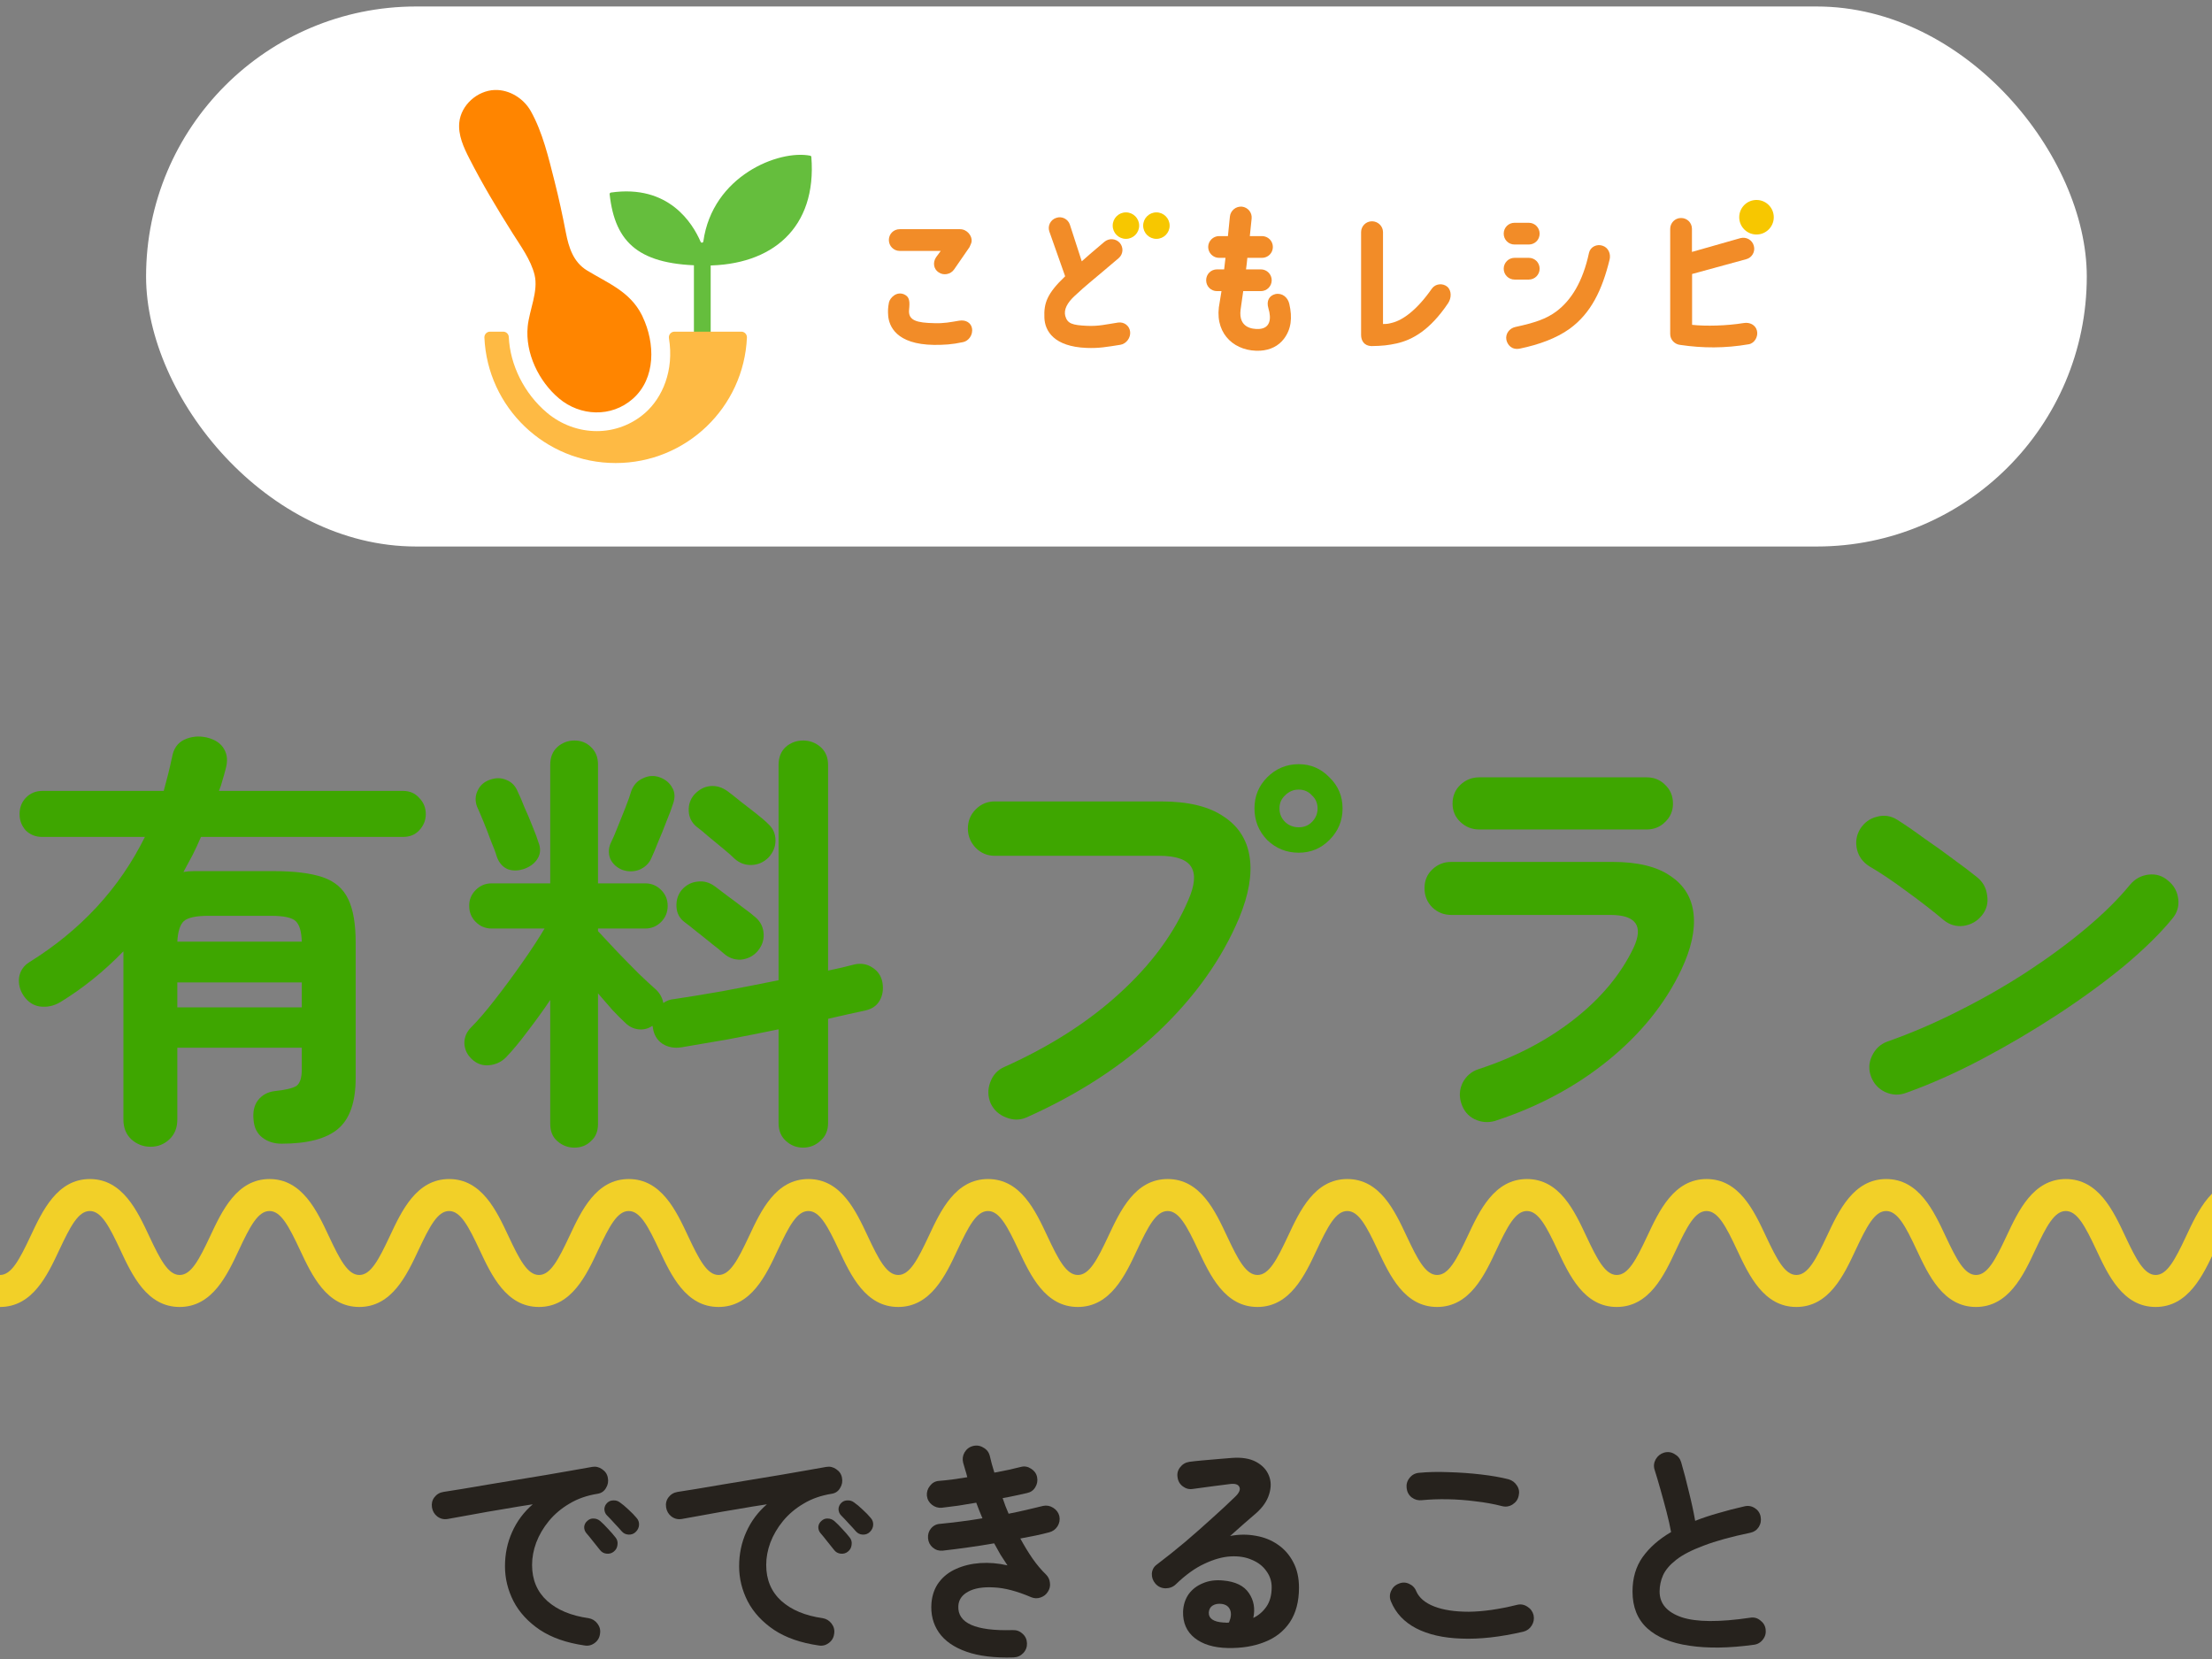 <svg width="212" height="159" viewBox="0 0 212 159" fill="none" xmlns="http://www.w3.org/2000/svg">
<rect x="0" y="0" width="212" height="159" fill="#808080" stroke="none"/>
<rect x="14" y="0.622" width="186" height="51.755" rx="25.878" fill="white"/>
<path d="M85.188 23.009C85.188 22.424 85.646 21.966 86.23 21.966H92.004C92.697 21.966 93.17 22.613 93.124 23.117C93.108 23.291 93.028 23.433 92.919 23.686L91.437 25.831C91.106 26.304 90.428 26.431 89.955 26.1C89.466 25.784 89.386 25.137 89.719 24.649L90.161 24.049H86.233C85.648 24.049 85.19 23.575 85.19 23.006L85.188 23.009Z" fill="#F28C28"/>
<path d="M117.324 25.817C117.371 25.471 117.402 25.091 117.451 24.713H116.835C116.266 24.713 115.793 24.24 115.793 23.671C115.793 23.102 116.266 22.628 116.835 22.628H117.686C117.748 22.013 117.813 21.397 117.875 20.751C117.937 20.182 118.444 19.757 119.026 19.804C119.595 19.866 120.02 20.373 119.957 20.955C119.895 21.524 119.846 22.075 119.784 22.628H120.951C121.52 22.628 121.993 23.086 121.993 23.671C121.993 24.255 121.52 24.713 120.951 24.713H119.546C119.515 25.091 119.468 25.455 119.42 25.817H120.84C121.424 25.817 121.882 26.291 121.882 26.86C121.882 27.429 121.424 27.902 120.84 27.902H119.151L118.897 29.698C118.693 31.402 120.002 31.56 120.664 31.529C121.722 31.466 121.88 30.584 121.564 29.542C121.344 28.8 121.675 28.326 122.226 28.186C122.888 28.044 123.426 28.502 123.566 29.117C123.882 30.473 123.74 31.562 123.062 32.46C122.542 33.153 121.753 33.549 120.791 33.611C118.471 33.737 116.499 32.16 116.815 29.462L117.068 27.902H116.642C116.057 27.902 115.599 27.444 115.599 26.86C115.599 26.275 116.057 25.817 116.642 25.817H117.32H117.324Z" fill="#F28C28"/>
<path d="M138.793 29.051C137.042 31.653 135.369 32.569 133.855 32.915C133.035 33.089 132.531 33.153 131.426 33.169C130.748 33.138 130.448 32.664 130.448 32.095V22.251C130.448 21.666 130.922 21.209 131.491 21.209C132.06 21.209 132.549 21.666 132.549 22.251V31.053C132.975 31.053 133.084 31.022 133.4 30.942C134.457 30.689 135.813 29.695 137.233 27.66C137.564 27.186 138.275 27.108 138.715 27.486C139.142 27.864 139.109 28.575 138.793 29.049V29.051Z" fill="#F28C28"/>
<path d="M147.56 22.393C147.56 22.977 147.102 23.435 146.518 23.435H145.16C144.575 23.435 144.117 22.977 144.117 22.393C144.117 21.809 144.575 21.351 145.16 21.351H146.518C147.102 21.351 147.56 21.824 147.56 22.393Z" fill="#F28C28"/>
<path d="M147.56 25.753C147.56 26.322 147.102 26.795 146.518 26.795H145.16C144.575 26.795 144.117 26.322 144.117 25.753C144.117 25.184 144.575 24.711 145.16 24.711H146.518C147.102 24.711 147.56 25.169 147.56 25.753Z" fill="#F28C28"/>
<path d="M154.264 24.886C153.555 27.773 152.498 30.013 150.431 31.513C149.153 32.429 147.498 33.029 145.682 33.407C144.862 33.58 144.466 33.013 144.373 32.571C144.262 32.002 144.657 31.466 145.224 31.34C147.118 30.929 148.191 30.567 149.169 29.842C150.589 28.769 151.693 27.017 152.293 24.226C152.42 23.657 153.051 23.36 153.586 23.549C154.138 23.722 154.406 24.322 154.264 24.889V24.886Z" fill="#F28C28"/>
<path d="M162.171 26.258V31.133C163.48 31.275 165.469 31.229 167.124 30.96C167.693 30.864 168.244 31.133 168.387 31.686C168.529 32.24 168.167 32.902 167.598 32.995C165.327 33.389 163.18 33.373 161.051 33.058C160.515 33.011 160.073 32.569 160.073 32.015V21.935C160.073 21.366 160.531 20.893 161.115 20.893C161.7 20.893 162.158 21.351 162.158 21.935V24.144L166.811 22.82C167.38 22.677 167.947 23.009 168.089 23.562C168.247 24.113 167.916 24.698 167.362 24.84L162.171 26.26V26.258Z" fill="#F28C28"/>
<path d="M102.086 26.48L100.57 22.189C100.382 21.653 100.682 21.053 101.233 20.88C101.768 20.691 102.368 20.991 102.542 21.542L103.677 25.044C104.166 24.602 104.608 24.224 105.839 23.182C106.282 22.804 106.944 22.851 107.322 23.277C107.699 23.72 107.653 24.366 107.211 24.744C104.228 27.284 104.293 27.157 102.982 28.373C102.288 29.02 101.939 29.666 102.097 30.282C102.302 31.009 102.744 31.166 104.21 31.229C105.284 31.275 105.946 31.102 107.162 30.913C107.731 30.835 108.251 31.213 108.313 31.797C108.375 32.366 107.951 32.949 107.382 33.044C106.073 33.249 105.33 33.391 104.133 33.344C101.008 33.218 100.142 31.72 100.095 30.457C100.033 29.053 100.348 28.137 102.082 26.482L102.086 26.48Z" fill="#F28C28"/>
<path d="M85.124 30.233C85.093 29.871 85.093 29.491 85.201 28.971C85.312 28.529 85.928 27.898 86.653 28.213C87.188 28.449 87.206 28.906 87.126 29.695C87.03 30.72 87.868 30.942 89.57 30.973C90.455 31.004 91.068 30.878 91.921 30.735C92.584 30.624 93.057 30.955 93.153 31.444C93.279 32.106 92.822 32.675 92.317 32.786C91.213 33.024 90.486 33.055 89.524 33.055C85.895 33.009 85.201 31.258 85.121 30.231L85.124 30.233Z" fill="#F28C28"/>
<path d="M168.344 22.475C169.259 22.475 170 21.734 170 20.82C170 19.905 169.259 19.164 168.344 19.164C167.43 19.164 166.689 19.905 166.689 20.82C166.689 21.734 167.43 22.475 168.344 22.475Z" fill="#F7C700"/>
<path d="M107.911 22.893C108.611 22.893 109.179 22.325 109.179 21.624C109.179 20.923 108.611 20.355 107.911 20.355C107.21 20.355 106.642 20.923 106.642 21.624C106.642 22.325 107.21 22.893 107.911 22.893Z" fill="#F7C700"/>
<path d="M110.831 22.893C111.531 22.893 112.099 22.325 112.099 21.624C112.099 20.923 111.531 20.355 110.831 20.355C110.13 20.355 109.562 20.923 109.562 21.624C109.562 22.325 110.13 22.893 110.831 22.893Z" fill="#F7C700"/>
<path d="M58.548 18.455C64.108 17.653 66.39 21.418 67.148 23.175C67.204 23.302 67.388 23.277 67.408 23.14C68.288 16.837 74.646 14.331 77.652 14.922C77.712 14.933 77.757 14.986 77.761 15.049C78.297 21.853 73.99 25.449 67.641 25.449C61.292 25.449 58.948 23.329 58.428 18.613C58.419 18.54 58.474 18.469 58.548 18.457V18.455Z" fill="#65BE3D"/>
<path d="M68.11 33.769C68.181 34.295 67.768 34.744 67.308 34.744C66.848 34.744 66.435 34.295 66.506 33.769V24.902H68.112V33.769H68.11Z" fill="#65BE3D"/>
<path d="M64.644 31.786C64.308 31.786 64.059 32.089 64.112 32.42C64.619 35.502 63.49 38.113 61.828 39.573C60.548 40.698 58.906 41.318 57.201 41.318C55.47 41.318 53.772 40.693 52.421 39.555C50.243 37.724 48.883 34.975 48.763 32.3C48.75 32.013 48.514 31.786 48.225 31.786H46.965C46.657 31.786 46.412 32.044 46.425 32.353C46.721 39.044 52.241 44.378 59.006 44.378C65.77 44.378 71.288 39.044 71.586 32.353C71.599 32.044 71.355 31.786 71.046 31.786H64.644Z" fill="#FEBA44"/>
<path d="M61.594 30.358C61.568 30.3 61.539 30.242 61.51 30.184C60.361 27.931 58.299 27.162 56.261 25.92C54.943 25.117 54.51 23.717 54.232 22.286C53.914 20.637 53.563 19.009 53.15 17.38C52.581 15.14 52.01 12.677 50.87 10.646C50.185 9.435 48.83 8.58 47.419 8.624C45.741 8.682 44.181 10.073 44.017 11.746C43.899 12.946 44.428 14.108 44.977 15.182C46.23 17.64 47.65 20.009 49.121 22.342C49.899 23.577 50.877 24.9 51.232 26.337C51.619 27.904 50.725 29.735 50.574 31.293C50.325 33.849 51.641 36.558 53.575 38.184C55.594 39.884 58.579 40.042 60.643 38.227C62.886 36.253 62.783 32.866 61.59 30.358H61.594Z" fill="#FF8500"/>
<path d="M182.684 104.74C182.012 104.992 181.34 104.964 180.668 104.656C180.024 104.348 179.576 103.858 179.324 103.186C179.072 102.514 179.1 101.856 179.408 101.212C179.716 100.54 180.206 100.078 180.878 99.826C183.118 99.042 185.372 98.076 187.64 96.928C189.936 95.78 192.12 94.534 194.192 93.19C196.292 91.818 198.196 90.418 199.904 88.99C201.64 87.534 203.054 86.134 204.146 84.79C204.622 84.23 205.21 83.908 205.91 83.824C206.638 83.74 207.268 83.936 207.8 84.412C208.36 84.86 208.682 85.448 208.766 86.176C208.85 86.876 208.654 87.506 208.178 88.066C207.03 89.466 205.504 90.964 203.6 92.56C201.696 94.128 199.568 95.682 197.216 97.222C194.864 98.762 192.442 100.19 189.95 101.506C187.458 102.822 185.036 103.9 182.684 104.74ZM186.296 88.192C185.232 87.296 184.042 86.372 182.726 85.42C181.41 84.44 180.22 83.642 179.156 83.026C178.54 82.634 178.148 82.102 177.98 81.43C177.812 80.73 177.91 80.072 178.274 79.456C178.666 78.84 179.198 78.448 179.87 78.28C180.57 78.084 181.228 78.182 181.844 78.574C182.6 79.05 183.454 79.638 184.406 80.338C185.386 81.01 186.324 81.682 187.22 82.354C188.144 83.026 188.9 83.6 189.488 84.076C190.048 84.524 190.37 85.112 190.454 85.84C190.566 86.54 190.398 87.17 189.95 87.73C189.502 88.29 188.914 88.626 188.186 88.738C187.486 88.822 186.856 88.64 186.296 88.192Z" fill="#3EA600"/>
<path d="M143.288 107.428C142.616 107.624 141.958 107.568 141.314 107.26C140.698 106.952 140.278 106.448 140.054 105.748C139.83 105.076 139.872 104.418 140.18 103.774C140.516 103.13 141.02 102.696 141.692 102.472C145.136 101.352 148.16 99.784 150.764 97.768C153.396 95.724 155.328 93.414 156.56 90.838C157.54 88.738 156.798 87.688 154.334 87.688H139.088C138.388 87.688 137.786 87.45 137.282 86.974C136.778 86.47 136.526 85.854 136.526 85.126C136.526 84.398 136.778 83.796 137.282 83.32C137.786 82.844 138.388 82.606 139.088 82.606H154.544C156.952 82.606 158.8 83.054 160.088 83.95C161.404 84.818 162.146 86.036 162.314 87.604C162.482 89.144 162.09 90.922 161.138 92.938C159.598 96.186 157.26 99.084 154.124 101.632C151.016 104.152 147.404 106.084 143.288 107.428ZM141.776 79.498C141.076 79.498 140.474 79.26 139.97 78.784C139.466 78.308 139.214 77.72 139.214 77.02C139.214 76.292 139.466 75.69 139.97 75.214C140.474 74.738 141.076 74.5 141.776 74.5H157.82C158.52 74.5 159.108 74.738 159.584 75.214C160.088 75.69 160.34 76.292 160.34 77.02C160.34 77.72 160.088 78.308 159.584 78.784C159.108 79.26 158.52 79.498 157.82 79.498H141.776Z" fill="#3EA600"/>
<path d="M98.39 107.092C97.746 107.372 97.088 107.372 96.416 107.092C95.744 106.84 95.254 106.392 94.946 105.748C94.666 105.076 94.652 104.404 94.904 103.732C95.156 103.032 95.604 102.542 96.248 102.262C100.616 100.302 104.298 97.95 107.294 95.206C110.318 92.462 112.516 89.48 113.888 86.26C114.504 84.86 114.602 83.81 114.182 83.11C113.762 82.382 112.726 82.018 111.074 82.018H95.324C94.624 82.018 94.022 81.766 93.518 81.262C93.014 80.73 92.762 80.114 92.762 79.414C92.762 78.686 93.014 78.07 93.518 77.566C94.022 77.062 94.624 76.81 95.324 76.81H111.284C113.86 76.81 115.848 77.286 117.248 78.238C118.676 79.162 119.516 80.464 119.768 82.144C120.02 83.796 119.684 85.742 118.76 87.982C117.108 91.902 114.546 95.514 111.074 98.818C107.63 102.094 103.402 104.852 98.39 107.092ZM124.472 81.724C123.296 81.724 122.288 81.318 121.448 80.506C120.636 79.666 120.23 78.658 120.23 77.482C120.23 76.306 120.636 75.312 121.448 74.5C122.288 73.66 123.296 73.24 124.472 73.24C125.62 73.24 126.6 73.66 127.412 74.5C128.252 75.312 128.672 76.306 128.672 77.482C128.672 78.658 128.252 79.666 127.412 80.506C126.6 81.318 125.62 81.724 124.472 81.724ZM124.472 79.288C124.976 79.288 125.396 79.12 125.732 78.784C126.096 78.42 126.278 77.986 126.278 77.482C126.278 76.978 126.096 76.558 125.732 76.222C125.396 75.858 124.976 75.676 124.472 75.676C123.968 75.676 123.534 75.858 123.17 76.222C122.806 76.558 122.624 76.978 122.624 77.482C122.624 77.986 122.806 78.42 123.17 78.784C123.534 79.12 123.968 79.288 124.472 79.288Z" fill="#3EA600"/>
<path d="M55.046 109.99C54.43 109.99 53.884 109.78 53.408 109.36C52.96 108.968 52.736 108.422 52.736 107.722V95.836C52.036 96.872 51.308 97.88 50.552 98.86C49.824 99.84 49.138 100.666 48.494 101.338C48.046 101.786 47.5 102.038 46.856 102.094C46.24 102.15 45.694 101.954 45.218 101.506C44.77 101.086 44.532 100.582 44.504 99.994C44.504 99.406 44.714 98.902 45.134 98.482C45.806 97.81 46.576 96.914 47.444 95.794C48.34 94.646 49.208 93.47 50.048 92.266C50.916 91.034 51.63 89.942 52.19 88.99H47.108C46.52 88.99 46.016 88.78 45.596 88.36C45.176 87.94 44.966 87.422 44.966 86.806C44.966 86.218 45.176 85.714 45.596 85.294C46.016 84.874 46.52 84.664 47.108 84.664H52.736V73.282C52.736 72.582 52.96 72.022 53.408 71.602C53.884 71.182 54.43 70.972 55.046 70.972C55.69 70.972 56.222 71.182 56.642 71.602C57.09 72.022 57.314 72.582 57.314 73.282V84.664H61.85C62.438 84.664 62.942 84.874 63.362 85.294C63.782 85.714 63.992 86.218 63.992 86.806C63.992 87.422 63.782 87.94 63.362 88.36C62.942 88.78 62.438 88.99 61.85 88.99H57.314V89.242C57.818 89.774 58.42 90.418 59.12 91.174C59.82 91.902 60.52 92.616 61.22 93.316C61.92 93.988 62.48 94.506 62.9 94.87C63.264 95.234 63.488 95.654 63.572 96.13C63.88 95.906 64.23 95.78 64.622 95.752C65.938 95.556 67.478 95.304 69.242 94.996C71.034 94.66 72.826 94.31 74.618 93.946V73.324C74.618 72.596 74.842 72.022 75.29 71.602C75.766 71.182 76.326 70.972 76.97 70.972C77.614 70.972 78.174 71.182 78.65 71.602C79.126 72.022 79.364 72.596 79.364 73.324V93.022C79.84 92.91 80.288 92.812 80.708 92.728C81.128 92.616 81.52 92.518 81.884 92.434C82.528 92.294 83.102 92.392 83.606 92.728C84.138 93.064 84.46 93.54 84.572 94.156C84.684 94.8 84.6 95.374 84.32 95.878C84.04 96.382 83.578 96.704 82.934 96.844C82.402 96.956 81.828 97.082 81.212 97.222C80.624 97.362 80.008 97.502 79.364 97.642V107.638C79.364 108.338 79.126 108.898 78.65 109.318C78.174 109.766 77.614 109.99 76.97 109.99C76.326 109.99 75.766 109.766 75.29 109.318C74.842 108.898 74.618 108.338 74.618 107.638V98.65C72.994 98.986 71.37 99.308 69.746 99.616C68.122 99.896 66.652 100.148 65.336 100.372C64.636 100.484 64.02 100.372 63.488 100.036C62.956 99.672 62.648 99.14 62.564 98.44L62.522 98.314C62.13 98.594 61.682 98.706 61.178 98.65C60.702 98.594 60.282 98.384 59.918 98.02C59.582 97.712 59.176 97.306 58.7 96.802C58.252 96.298 57.79 95.766 57.314 95.206V107.722C57.314 108.422 57.09 108.968 56.642 109.36C56.222 109.78 55.69 109.99 55.046 109.99ZM70.418 82.312C70.166 82.06 69.802 81.738 69.326 81.346C68.85 80.954 68.374 80.562 67.898 80.17C67.422 79.75 67.03 79.428 66.722 79.204C66.274 78.812 66.036 78.322 66.008 77.734C65.98 77.118 66.162 76.586 66.554 76.138C67.002 75.662 67.506 75.396 68.066 75.34C68.654 75.284 69.214 75.452 69.746 75.844C70.054 76.068 70.446 76.376 70.922 76.768C71.426 77.16 71.93 77.552 72.434 77.944C72.938 78.336 73.33 78.672 73.61 78.952C74.086 79.372 74.324 79.904 74.324 80.548C74.324 81.164 74.1 81.71 73.652 82.186C73.204 82.634 72.672 82.872 72.056 82.9C71.44 82.928 70.894 82.732 70.418 82.312ZM69.368 91.384C69.088 91.132 68.71 90.824 68.234 90.46C67.758 90.068 67.268 89.676 66.764 89.284C66.288 88.892 65.896 88.584 65.588 88.36C65.112 87.996 64.86 87.506 64.832 86.89C64.804 86.274 64.972 85.742 65.336 85.294C65.756 84.818 66.26 84.552 66.848 84.496C67.436 84.412 67.996 84.566 68.528 84.958C68.836 85.182 69.242 85.49 69.746 85.882C70.25 86.246 70.754 86.624 71.258 87.016C71.762 87.38 72.154 87.688 72.434 87.94C72.91 88.36 73.162 88.892 73.19 89.536C73.218 90.152 73.008 90.712 72.56 91.216C72.14 91.664 71.622 91.916 71.006 91.972C70.39 92 69.844 91.804 69.368 91.384ZM59.624 83.362C59.092 83.138 58.714 82.788 58.49 82.312C58.294 81.808 58.308 81.304 58.532 80.8C58.728 80.408 58.952 79.89 59.204 79.246C59.456 78.602 59.708 77.972 59.96 77.356C60.212 76.712 60.394 76.194 60.506 75.802C60.73 75.214 61.108 74.808 61.64 74.584C62.172 74.332 62.704 74.304 63.236 74.5C63.768 74.696 64.16 75.018 64.412 75.466C64.692 75.914 64.72 76.446 64.496 77.062C64.356 77.51 64.146 78.07 63.866 78.742C63.614 79.414 63.348 80.072 63.068 80.716C62.816 81.36 62.592 81.892 62.396 82.312C62.172 82.788 61.794 83.138 61.262 83.362C60.73 83.558 60.184 83.558 59.624 83.362ZM50.342 83.236C49.754 83.46 49.208 83.488 48.704 83.32C48.2 83.124 47.836 82.718 47.612 82.102C47.5 81.71 47.318 81.22 47.066 80.632C46.842 80.016 46.604 79.4 46.352 78.784C46.1 78.168 45.89 77.678 45.722 77.314C45.526 76.782 45.54 76.278 45.764 75.802C45.988 75.298 46.366 74.948 46.898 74.752C47.486 74.528 48.032 74.528 48.536 74.752C49.04 74.948 49.404 75.326 49.628 75.886C49.796 76.222 50.006 76.712 50.258 77.356C50.538 77.972 50.804 78.602 51.056 79.246C51.308 79.862 51.49 80.352 51.602 80.716C51.826 81.276 51.812 81.78 51.56 82.228C51.308 82.676 50.902 83.012 50.342 83.236Z" fill="#3EA600"/>
<path d="M14.432 109.906C13.732 109.906 13.116 109.668 12.584 109.192C12.08 108.716 11.828 108.086 11.828 107.302V91.174C9.952 93.106 7.936 94.73 5.78 96.046C5.164 96.41 4.52 96.55 3.848 96.466C3.204 96.382 2.672 96.032 2.252 95.416C1.888 94.856 1.748 94.268 1.832 93.652C1.944 93.036 2.266 92.56 2.798 92.224C7.754 89.144 11.45 85.14 13.886 80.212H4.058C3.414 80.212 2.882 80.002 2.462 79.582C2.07 79.134 1.874 78.616 1.874 78.028C1.874 77.412 2.07 76.894 2.462 76.474C2.882 76.026 3.414 75.802 4.058 75.802H15.692C15.832 75.27 15.972 74.738 16.112 74.206C16.252 73.646 16.378 73.1 16.49 72.568C16.63 71.756 17.022 71.196 17.666 70.888C18.338 70.58 19.052 70.51 19.808 70.678C20.62 70.874 21.18 71.252 21.488 71.812C21.796 72.344 21.838 72.988 21.614 73.744C21.53 74.08 21.432 74.43 21.32 74.794C21.236 75.13 21.124 75.466 20.984 75.802H38.624C39.268 75.802 39.786 76.026 40.178 76.474C40.598 76.894 40.808 77.412 40.808 78.028C40.808 78.616 40.598 79.134 40.178 79.582C39.786 80.002 39.268 80.212 38.624 80.212H19.262C19.01 80.8 18.744 81.374 18.464 81.934C18.184 82.466 17.89 83.012 17.582 83.572C17.89 83.516 18.226 83.488 18.59 83.488C18.954 83.488 19.332 83.488 19.724 83.488H26.192C28.208 83.488 29.79 83.684 30.938 84.076C32.086 84.468 32.898 85.168 33.374 86.176C33.85 87.156 34.088 88.542 34.088 90.334V103.312C34.088 105.608 33.528 107.232 32.408 108.184C31.288 109.136 29.482 109.612 26.99 109.612C26.262 109.612 25.646 109.416 25.142 109.024C24.638 108.632 24.358 108.072 24.302 107.344C24.218 106.56 24.358 105.93 24.722 105.454C25.114 104.95 25.646 104.656 26.318 104.572C27.382 104.46 28.082 104.292 28.418 104.068C28.754 103.816 28.922 103.298 28.922 102.514V100.414H16.994V107.302C16.994 108.086 16.742 108.716 16.238 109.192C15.734 109.668 15.132 109.906 14.432 109.906ZM16.994 96.55H28.922V94.156H16.994V96.55ZM16.994 90.25H28.922C28.894 89.27 28.698 88.612 28.334 88.276C27.97 87.94 27.186 87.772 25.982 87.772H19.976C18.8 87.772 18.016 87.94 17.624 88.276C17.26 88.612 17.05 89.27 16.994 90.25Z" fill="#3EA600"/>
<path d="M168.078 157.638C165.717 157.961 163.663 157.99 161.918 157.726C160.173 157.477 158.823 156.919 157.87 156.054C156.931 155.189 156.462 154.015 156.462 152.534C156.462 151.243 156.785 150.143 157.43 149.234C158.09 148.31 158.999 147.511 160.158 146.836C160.055 146.264 159.909 145.611 159.718 144.878C159.527 144.145 159.329 143.419 159.124 142.7C158.919 141.967 158.735 141.351 158.574 140.852C158.471 140.515 158.508 140.185 158.684 139.862C158.875 139.539 159.139 139.327 159.476 139.224C159.843 139.121 160.18 139.165 160.488 139.356C160.811 139.532 161.023 139.796 161.126 140.148C161.375 140.999 161.617 141.923 161.852 142.92C162.101 143.903 162.307 144.849 162.468 145.758C163.172 145.479 163.92 145.23 164.712 145.01C165.504 144.775 166.325 144.563 167.176 144.372C167.528 144.284 167.858 144.335 168.166 144.526C168.474 144.717 168.665 144.988 168.738 145.34C168.811 145.707 168.753 146.044 168.562 146.352C168.371 146.645 168.1 146.829 167.748 146.902C165.915 147.283 164.426 147.694 163.282 148.134C162.138 148.559 161.258 149.014 160.642 149.498C160.041 149.967 159.623 150.459 159.388 150.972C159.168 151.471 159.058 151.991 159.058 152.534C159.058 153.693 159.762 154.514 161.17 154.998C162.578 155.467 164.771 155.482 167.748 155.042C168.115 154.983 168.437 155.071 168.716 155.306C169.009 155.526 169.178 155.812 169.222 156.164C169.266 156.531 169.178 156.853 168.958 157.132C168.738 157.425 168.445 157.594 168.078 157.638Z" fill="#26221D"/>
<path d="M145.99 156.384C143.775 156.897 141.795 157.117 140.05 157.044C138.319 156.985 136.875 156.655 135.716 156.054C134.572 155.453 133.773 154.602 133.318 153.502C133.171 153.165 133.171 152.827 133.318 152.49C133.465 152.153 133.707 151.918 134.044 151.786C134.381 151.639 134.711 151.639 135.034 151.786C135.371 151.933 135.606 152.175 135.738 152.512C136.017 153.143 136.589 153.627 137.454 153.964C138.319 154.301 139.427 154.47 140.776 154.47C142.14 154.455 143.68 154.235 145.396 153.81C145.748 153.722 146.078 153.781 146.386 153.986C146.694 154.177 146.892 154.448 146.98 154.8C147.053 155.152 146.995 155.482 146.804 155.79C146.613 156.098 146.342 156.296 145.99 156.384ZM143.966 144.35C143.174 144.145 142.323 143.991 141.414 143.888C140.519 143.771 139.632 143.705 138.752 143.69C137.872 143.675 137.051 143.705 136.288 143.778C135.921 143.822 135.591 143.734 135.298 143.514C135.019 143.294 134.858 143.001 134.814 142.634C134.77 142.267 134.858 141.945 135.078 141.666C135.298 141.373 135.591 141.204 135.958 141.16C136.838 141.072 137.806 141.05 138.862 141.094C139.918 141.123 140.945 141.197 141.942 141.314C142.954 141.431 143.834 141.585 144.582 141.776C144.934 141.879 145.205 142.084 145.396 142.392C145.587 142.685 145.638 143.008 145.55 143.36C145.477 143.712 145.279 143.991 144.956 144.196C144.648 144.387 144.318 144.438 143.966 144.35Z" fill="#26221D"/>
<path d="M117.654 157.946C116.319 157.917 115.263 157.594 114.486 156.978C113.723 156.362 113.357 155.519 113.386 154.448C113.415 153.817 113.591 153.267 113.914 152.798C114.251 152.329 114.706 151.977 115.278 151.742C115.85 151.493 116.503 151.405 117.236 151.478C118.409 151.581 119.231 151.984 119.7 152.688C120.169 153.377 120.309 154.169 120.118 155.064C120.631 154.815 121.049 154.455 121.372 153.986C121.709 153.502 121.878 152.879 121.878 152.116C121.878 151.544 121.709 151.031 121.372 150.576C121.049 150.107 120.587 149.747 119.986 149.498C119.399 149.234 118.717 149.124 117.94 149.168C117.163 149.212 116.327 149.447 115.432 149.872C114.537 150.283 113.621 150.943 112.682 151.852C112.418 152.101 112.088 152.226 111.692 152.226C111.296 152.211 110.973 152.057 110.724 151.764C110.489 151.485 110.379 151.17 110.394 150.818C110.423 150.451 110.577 150.165 110.856 149.96C111.765 149.271 112.675 148.545 113.584 147.782C114.493 147.005 115.359 146.242 116.18 145.494C117.016 144.746 117.749 144.064 118.38 143.448C118.776 143.067 118.908 142.751 118.776 142.502C118.659 142.253 118.343 142.165 117.83 142.238C117.331 142.297 116.759 142.37 116.114 142.458C115.483 142.546 114.889 142.627 114.332 142.7C113.98 142.759 113.657 142.678 113.364 142.458C113.071 142.238 112.902 141.945 112.858 141.578C112.799 141.226 112.88 140.911 113.1 140.632C113.32 140.339 113.613 140.163 113.98 140.104C114.303 140.06 114.706 140.016 115.19 139.972C115.689 139.928 116.195 139.884 116.708 139.84C117.236 139.796 117.683 139.759 118.05 139.73C119.003 139.657 119.781 139.781 120.382 140.104C120.983 140.427 121.394 140.867 121.614 141.424C121.834 141.967 121.841 142.561 121.636 143.206C121.445 143.851 121.027 144.46 120.382 145.032C120.089 145.281 119.715 145.604 119.26 146C118.82 146.396 118.365 146.799 117.896 147.21C118.732 147.049 119.546 147.041 120.338 147.188C121.13 147.32 121.834 147.599 122.45 148.024C123.081 148.449 123.579 149.014 123.946 149.718C124.313 150.407 124.496 151.221 124.496 152.16C124.496 153.495 124.203 154.602 123.616 155.482C123.029 156.347 122.223 156.978 121.196 157.374C120.169 157.785 118.989 157.975 117.654 157.946ZM117.258 155.504C117.287 155.504 117.331 155.504 117.39 155.504C117.434 155.504 117.485 155.511 117.544 155.526C117.617 155.526 117.698 155.519 117.786 155.504C117.991 155.02 118.028 154.617 117.896 154.294C117.764 153.971 117.5 153.781 117.104 153.722C116.752 153.678 116.459 153.729 116.224 153.876C116.004 154.008 115.879 154.228 115.85 154.536C115.835 155.123 116.305 155.445 117.258 155.504Z" fill="#26221D"/>
<path d="M97.15 158.848C95.331 158.907 93.821 158.723 92.618 158.298C91.415 157.873 90.535 157.257 89.978 156.45C89.421 155.643 89.186 154.697 89.274 153.612C89.347 152.835 89.589 152.175 90 151.632C90.425 151.075 90.975 150.649 91.65 150.356C92.339 150.048 93.102 149.865 93.938 149.806C94.789 149.747 95.661 149.821 96.556 150.026C96.336 149.703 96.116 149.366 95.896 149.014C95.691 148.647 95.485 148.281 95.28 147.914C94.444 148.061 93.601 148.193 92.75 148.31C91.914 148.427 91.107 148.53 90.33 148.618C89.978 148.647 89.663 148.545 89.384 148.31C89.12 148.075 88.973 147.782 88.944 147.43C88.915 147.063 89.01 146.748 89.23 146.484C89.465 146.205 89.765 146.059 90.132 146.044C90.733 145.985 91.379 145.912 92.068 145.824C92.757 145.736 93.454 145.633 94.158 145.516C94.055 145.267 93.953 145.017 93.85 144.768C93.747 144.519 93.652 144.269 93.564 144.02C92.977 144.123 92.398 144.218 91.826 144.306C91.269 144.379 90.748 144.445 90.264 144.504C89.912 144.533 89.597 144.438 89.318 144.218C89.039 143.998 88.878 143.712 88.834 143.36C88.805 143.008 88.9 142.693 89.12 142.414C89.34 142.121 89.626 141.959 89.978 141.93C90.359 141.901 90.785 141.857 91.254 141.798C91.723 141.725 92.207 141.651 92.706 141.578C92.647 141.329 92.581 141.094 92.508 140.874C92.435 140.639 92.369 140.412 92.31 140.192C92.222 139.84 92.266 139.51 92.442 139.202C92.633 138.879 92.904 138.674 93.256 138.586C93.608 138.498 93.938 138.549 94.246 138.74C94.569 138.916 94.774 139.18 94.862 139.532C94.935 139.796 95.001 140.06 95.06 140.324C95.133 140.588 95.214 140.859 95.302 141.138C95.771 141.05 96.219 140.962 96.644 140.874C97.084 140.771 97.487 140.676 97.854 140.588C98.191 140.5 98.514 140.559 98.822 140.764C99.13 140.955 99.321 141.219 99.394 141.556C99.467 141.908 99.409 142.238 99.218 142.546C99.042 142.839 98.778 143.023 98.426 143.096C98.089 143.169 97.722 143.25 97.326 143.338C96.93 143.426 96.519 143.507 96.094 143.58C96.182 143.829 96.27 144.079 96.358 144.328C96.461 144.577 96.563 144.827 96.666 145.076C97.267 144.959 97.847 144.834 98.404 144.702C98.976 144.57 99.497 144.445 99.966 144.328C100.303 144.255 100.626 144.313 100.934 144.504C101.242 144.695 101.44 144.959 101.528 145.296C101.601 145.648 101.543 145.978 101.352 146.286C101.161 146.579 100.897 146.77 100.56 146.858C100.179 146.961 99.746 147.063 99.262 147.166C98.793 147.254 98.301 147.349 97.788 147.452C98.155 148.127 98.543 148.765 98.954 149.366C99.365 149.953 99.797 150.466 100.252 150.906C100.472 151.126 100.597 151.39 100.626 151.698C100.67 152.006 100.604 152.292 100.428 152.556C100.267 152.82 100.032 153.003 99.724 153.106C99.431 153.209 99.137 153.201 98.844 153.084C97.48 152.497 96.277 152.182 95.236 152.138C94.195 152.079 93.373 152.219 92.772 152.556C92.185 152.879 91.877 153.333 91.848 153.92C91.76 155.563 93.498 156.333 97.062 156.23C97.429 156.215 97.744 156.333 98.008 156.582C98.272 156.817 98.411 157.117 98.426 157.484C98.441 157.851 98.323 158.166 98.074 158.43C97.825 158.694 97.517 158.833 97.15 158.848Z" fill="#26221D"/>
<path d="M78.472 157.704C76.741 157.455 75.311 156.956 74.182 156.208C73.053 155.445 72.209 154.529 71.652 153.458C71.109 152.387 70.838 151.273 70.838 150.114C70.838 148.941 71.065 147.848 71.52 146.836C71.975 145.809 72.635 144.922 73.5 144.174C72.62 144.306 71.681 144.46 70.684 144.636C69.687 144.797 68.719 144.966 67.78 145.142C66.856 145.303 66.042 145.45 65.338 145.582C64.971 145.641 64.641 145.56 64.348 145.34C64.069 145.12 63.901 144.834 63.842 144.482C63.783 144.115 63.857 143.793 64.062 143.514C64.282 143.221 64.575 143.045 64.942 142.986C65.411 142.913 66.013 142.817 66.746 142.7C67.479 142.568 68.301 142.429 69.21 142.282C70.119 142.135 71.051 141.981 72.004 141.82C72.957 141.659 73.889 141.505 74.798 141.358C75.722 141.197 76.565 141.05 77.328 140.918C78.091 140.786 78.714 140.676 79.198 140.588C79.535 140.529 79.851 140.603 80.144 140.808C80.452 141.013 80.635 141.285 80.694 141.622C80.767 141.974 80.709 142.304 80.518 142.612C80.342 142.92 80.078 143.103 79.726 143.162C78.699 143.323 77.797 143.639 77.02 144.108C76.243 144.563 75.583 145.12 75.04 145.78C74.512 146.425 74.109 147.115 73.83 147.848C73.566 148.567 73.434 149.278 73.434 149.982C73.434 151.405 73.918 152.556 74.886 153.436C75.854 154.301 77.174 154.851 78.846 155.086C79.198 155.145 79.484 155.321 79.704 155.614C79.924 155.907 80.005 156.23 79.946 156.582C79.902 156.949 79.733 157.242 79.44 157.462C79.147 157.682 78.824 157.763 78.472 157.704ZM81.266 148.706C81.075 148.867 80.841 148.933 80.562 148.904C80.298 148.875 80.085 148.75 79.924 148.53C79.763 148.325 79.557 148.068 79.308 147.76C79.059 147.437 78.831 147.159 78.626 146.924C78.494 146.763 78.428 146.572 78.428 146.352C78.443 146.117 78.545 145.919 78.736 145.758C78.912 145.597 79.11 145.523 79.33 145.538C79.565 145.538 79.777 145.619 79.968 145.78C80.188 145.971 80.437 146.22 80.716 146.528C81.009 146.836 81.251 147.115 81.442 147.364C81.603 147.569 81.662 147.804 81.618 148.068C81.589 148.332 81.471 148.545 81.266 148.706ZM83.378 146.814C83.187 147.005 82.953 147.093 82.674 147.078C82.41 147.063 82.19 146.953 82.014 146.748C81.838 146.543 81.611 146.293 81.332 146C81.068 145.707 80.826 145.45 80.606 145.23C80.459 145.083 80.379 144.893 80.364 144.658C80.364 144.423 80.452 144.218 80.628 144.042C80.789 143.881 80.987 143.8 81.222 143.8C81.457 143.785 81.669 143.851 81.86 143.998C82.095 144.159 82.366 144.387 82.674 144.68C82.982 144.959 83.239 145.223 83.444 145.472C83.62 145.663 83.701 145.89 83.686 146.154C83.671 146.403 83.569 146.623 83.378 146.814Z" fill="#26221D"/>
<path d="M56.032 157.704C54.301 157.455 52.871 156.956 51.742 156.208C50.613 155.445 49.769 154.529 49.212 153.458C48.669 152.387 48.398 151.273 48.398 150.114C48.398 148.941 48.625 147.848 49.08 146.836C49.535 145.809 50.195 144.922 51.06 144.174C50.18 144.306 49.241 144.46 48.244 144.636C47.247 144.797 46.279 144.966 45.34 145.142C44.416 145.303 43.602 145.45 42.898 145.582C42.531 145.641 42.201 145.56 41.908 145.34C41.629 145.12 41.461 144.834 41.402 144.482C41.343 144.115 41.417 143.793 41.622 143.514C41.842 143.221 42.135 143.045 42.502 142.986C42.971 142.913 43.573 142.817 44.306 142.7C45.039 142.568 45.861 142.429 46.77 142.282C47.679 142.135 48.611 141.981 49.564 141.82C50.517 141.659 51.449 141.505 52.358 141.358C53.282 141.197 54.125 141.05 54.888 140.918C55.651 140.786 56.274 140.676 56.758 140.588C57.095 140.529 57.411 140.603 57.704 140.808C58.012 141.013 58.195 141.285 58.254 141.622C58.327 141.974 58.269 142.304 58.078 142.612C57.902 142.92 57.638 143.103 57.286 143.162C56.259 143.323 55.357 143.639 54.58 144.108C53.803 144.563 53.143 145.12 52.6 145.78C52.072 146.425 51.669 147.115 51.39 147.848C51.126 148.567 50.994 149.278 50.994 149.982C50.994 151.405 51.478 152.556 52.446 153.436C53.414 154.301 54.734 154.851 56.406 155.086C56.758 155.145 57.044 155.321 57.264 155.614C57.484 155.907 57.565 156.23 57.506 156.582C57.462 156.949 57.293 157.242 57 157.462C56.707 157.682 56.384 157.763 56.032 157.704ZM58.826 148.706C58.635 148.867 58.401 148.933 58.122 148.904C57.858 148.875 57.645 148.75 57.484 148.53C57.323 148.325 57.117 148.068 56.868 147.76C56.619 147.437 56.391 147.159 56.186 146.924C56.054 146.763 55.988 146.572 55.988 146.352C56.003 146.117 56.105 145.919 56.296 145.758C56.472 145.597 56.67 145.523 56.89 145.538C57.125 145.538 57.337 145.619 57.528 145.78C57.748 145.971 57.997 146.22 58.276 146.528C58.569 146.836 58.811 147.115 59.002 147.364C59.163 147.569 59.222 147.804 59.178 148.068C59.149 148.332 59.031 148.545 58.826 148.706ZM60.938 146.814C60.747 147.005 60.513 147.093 60.234 147.078C59.97 147.063 59.75 146.953 59.574 146.748C59.398 146.543 59.171 146.293 58.892 146C58.628 145.707 58.386 145.45 58.166 145.23C58.019 145.083 57.939 144.893 57.924 144.658C57.924 144.423 58.012 144.218 58.188 144.042C58.349 143.881 58.547 143.8 58.782 143.8C59.017 143.785 59.229 143.851 59.42 143.998C59.655 144.159 59.926 144.387 60.234 144.68C60.542 144.959 60.799 145.223 61.004 145.472C61.18 145.663 61.261 145.89 61.246 146.154C61.231 146.403 61.129 146.623 60.938 146.814Z" fill="#26221D"/>
<g clip-path="url(#clip0_338_807)">
<path d="M266.873 113C263.747 113 262.321 116.04 261.177 118.482C260.125 120.724 259.353 122.196 258.26 122.196C257.167 122.196 256.39 120.724 255.343 118.482C254.198 116.04 252.778 113 249.647 113C246.515 113 245.095 116.04 243.95 118.482C242.898 120.724 242.127 122.196 241.033 122.196C239.94 122.196 239.169 120.724 238.116 118.482C236.972 116.04 235.552 113 232.425 113C229.299 113 227.878 116.04 226.734 118.482C225.682 120.724 224.915 122.196 223.817 122.196C222.719 122.196 221.952 120.724 220.9 118.482C219.756 116.04 218.335 113 215.209 113C212.082 113 210.657 116.04 209.518 118.482C208.465 120.724 207.694 122.196 206.601 122.196C205.508 122.196 204.736 120.724 203.684 118.482C202.539 116.04 201.119 113 197.993 113C194.866 113 193.446 116.04 192.302 118.482C191.249 120.724 190.483 122.196 189.384 122.196C188.286 122.196 187.52 120.724 186.467 118.482C185.323 116.04 183.903 113 180.776 113C177.65 113 176.224 116.04 175.085 118.482C174.033 120.724 173.267 122.196 172.168 122.196C171.07 122.196 170.303 120.724 169.251 118.482C168.107 116.04 166.687 113 163.56 113C160.433 113 159.013 116.04 157.869 118.482C156.817 120.724 156.05 122.196 154.952 122.196C153.853 122.196 153.087 120.724 152.035 118.482C150.89 116.04 149.47 113 146.344 113C143.217 113 141.792 116.04 140.653 118.482C139.6 120.724 138.834 122.196 137.736 122.196C136.637 122.196 135.871 120.724 134.818 118.482C133.674 116.04 132.254 113 129.127 113C126.001 113 124.576 116.04 123.436 118.482C122.384 120.724 121.618 122.196 120.519 122.196C119.421 122.196 118.655 120.724 117.602 118.482C116.458 116.04 115.038 113 111.911 113C108.785 113 107.364 116.04 106.22 118.482C105.168 120.724 104.401 122.196 103.303 122.196C102.205 122.196 101.438 120.724 100.386 118.482C99.242 116.04 97.821 113 94.695 113C91.568 113 90.143 116.04 89.004 118.482C87.951 120.724 87.185 122.196 86.087 122.196C84.988 122.196 84.222 120.724 83.17 118.482C82.025 116.04 80.605 113 77.478 113C74.352 113 72.927 116.04 71.787 118.482C70.735 120.724 69.969 122.196 68.87 122.196C67.772 122.196 67.006 120.724 65.953 118.482C64.809 116.04 63.389 113 60.262 113C57.136 113 55.715 116.04 54.571 118.482C53.519 120.724 52.752 122.196 51.654 122.196C50.556 122.196 49.789 120.724 48.737 118.482C47.593 116.04 46.172 113 43.046 113C39.919 113 38.499 116.04 37.355 118.482C36.302 120.724 35.536 122.196 34.438 122.196C33.339 122.196 32.573 120.724 31.521 118.482C30.376 116.04 28.956 113 25.83 113C22.703 113 21.283 116.04 20.139 118.482C19.086 120.724 18.32 122.196 17.221 122.196C16.123 122.196 15.357 120.724 14.304 118.482C13.16 116.04 11.74 113 8.613 113C5.487 113 4.067 116.04 2.922 118.482C1.865 120.724 1.093 122.196 0 122.196V125.261C3.127 125.261 4.547 122.221 5.691 119.779C6.743 117.537 7.51 116.065 8.608 116.065C9.707 116.065 10.473 117.537 11.525 119.779C12.665 122.221 14.09 125.261 17.216 125.261C20.343 125.261 21.763 122.221 22.907 119.779C23.955 117.537 24.726 116.065 25.825 116.065C26.923 116.065 27.689 117.537 28.741 119.779C29.886 122.221 31.306 125.261 34.433 125.261C37.559 125.261 38.979 122.221 40.124 119.779C41.176 117.537 41.942 116.065 43.041 116.065C44.139 116.065 44.905 117.537 45.958 119.779C47.102 122.221 48.522 125.261 51.649 125.261C54.775 125.261 56.196 122.221 57.34 119.779C58.392 117.537 59.159 116.065 60.257 116.065C61.355 116.065 62.122 117.537 63.174 119.779C64.319 122.221 65.739 125.261 68.865 125.261C71.992 125.261 73.417 122.221 74.556 119.779C75.609 117.537 76.375 116.065 77.473 116.065C78.572 116.065 79.338 117.537 80.39 119.779C81.535 122.221 82.955 125.261 86.082 125.261C89.208 125.261 90.633 122.221 91.773 119.779C92.825 117.537 93.591 116.065 94.69 116.065C95.788 116.065 96.554 117.537 97.607 119.779C98.751 122.221 100.171 125.261 103.298 125.261C106.424 125.261 107.85 122.221 108.989 119.779C110.041 117.537 110.808 116.065 111.906 116.065C113.004 116.065 113.771 117.537 114.823 119.779C115.967 122.221 117.388 125.261 120.514 125.261C123.641 125.261 125.061 122.221 126.205 119.779C127.258 117.537 128.024 116.065 129.122 116.065C130.221 116.065 130.987 117.537 132.039 119.779C133.184 122.221 134.604 125.261 137.73 125.261C140.857 125.261 142.282 122.221 143.422 119.779C144.474 117.537 145.24 116.065 146.339 116.065C147.437 116.065 148.203 117.537 149.256 119.779C150.4 122.221 151.82 125.261 154.947 125.261C158.073 125.261 159.499 122.221 160.638 119.779C161.69 117.537 162.457 116.065 163.555 116.065C164.653 116.065 165.42 117.537 166.472 119.779C167.616 122.221 169.037 125.261 172.163 125.261C175.29 125.261 176.715 122.221 177.854 119.779C178.907 117.537 179.673 116.065 180.771 116.065C181.87 116.065 182.636 117.537 183.688 119.779C184.833 122.221 186.253 125.261 189.379 125.261C192.506 125.261 193.931 122.221 195.07 119.779C196.123 117.537 196.889 116.065 197.987 116.065C199.086 116.065 199.852 117.537 200.905 119.779C202.049 122.221 203.469 125.261 206.596 125.261C209.722 125.261 211.148 122.221 212.287 119.779C213.339 117.537 214.105 116.065 215.204 116.065C216.302 116.065 217.068 117.537 218.121 119.779C219.265 122.221 220.685 125.261 223.812 125.261C226.938 125.261 228.364 122.221 229.503 119.779C230.555 117.537 231.322 116.065 232.42 116.065C233.518 116.065 234.285 117.537 235.337 119.779C236.482 122.221 237.902 125.261 241.028 125.261C244.155 125.261 245.58 122.221 246.724 119.779C247.777 117.537 248.548 116.065 249.642 116.065C250.735 116.065 251.506 117.537 252.559 119.779C253.703 122.221 255.123 125.261 258.255 125.261C261.386 125.261 262.807 122.221 263.951 119.779C265.003 117.537 265.775 116.065 266.868 116.065V113H266.873Z" fill="#F2D028"/>
</g>
<defs>
<clipPath id="clip0_338_807">
<rect width="212" height="12.261" fill="white" transform="matrix(1 0 0 -1 0 125.261)"/>
</clipPath>
</defs>
</svg>
